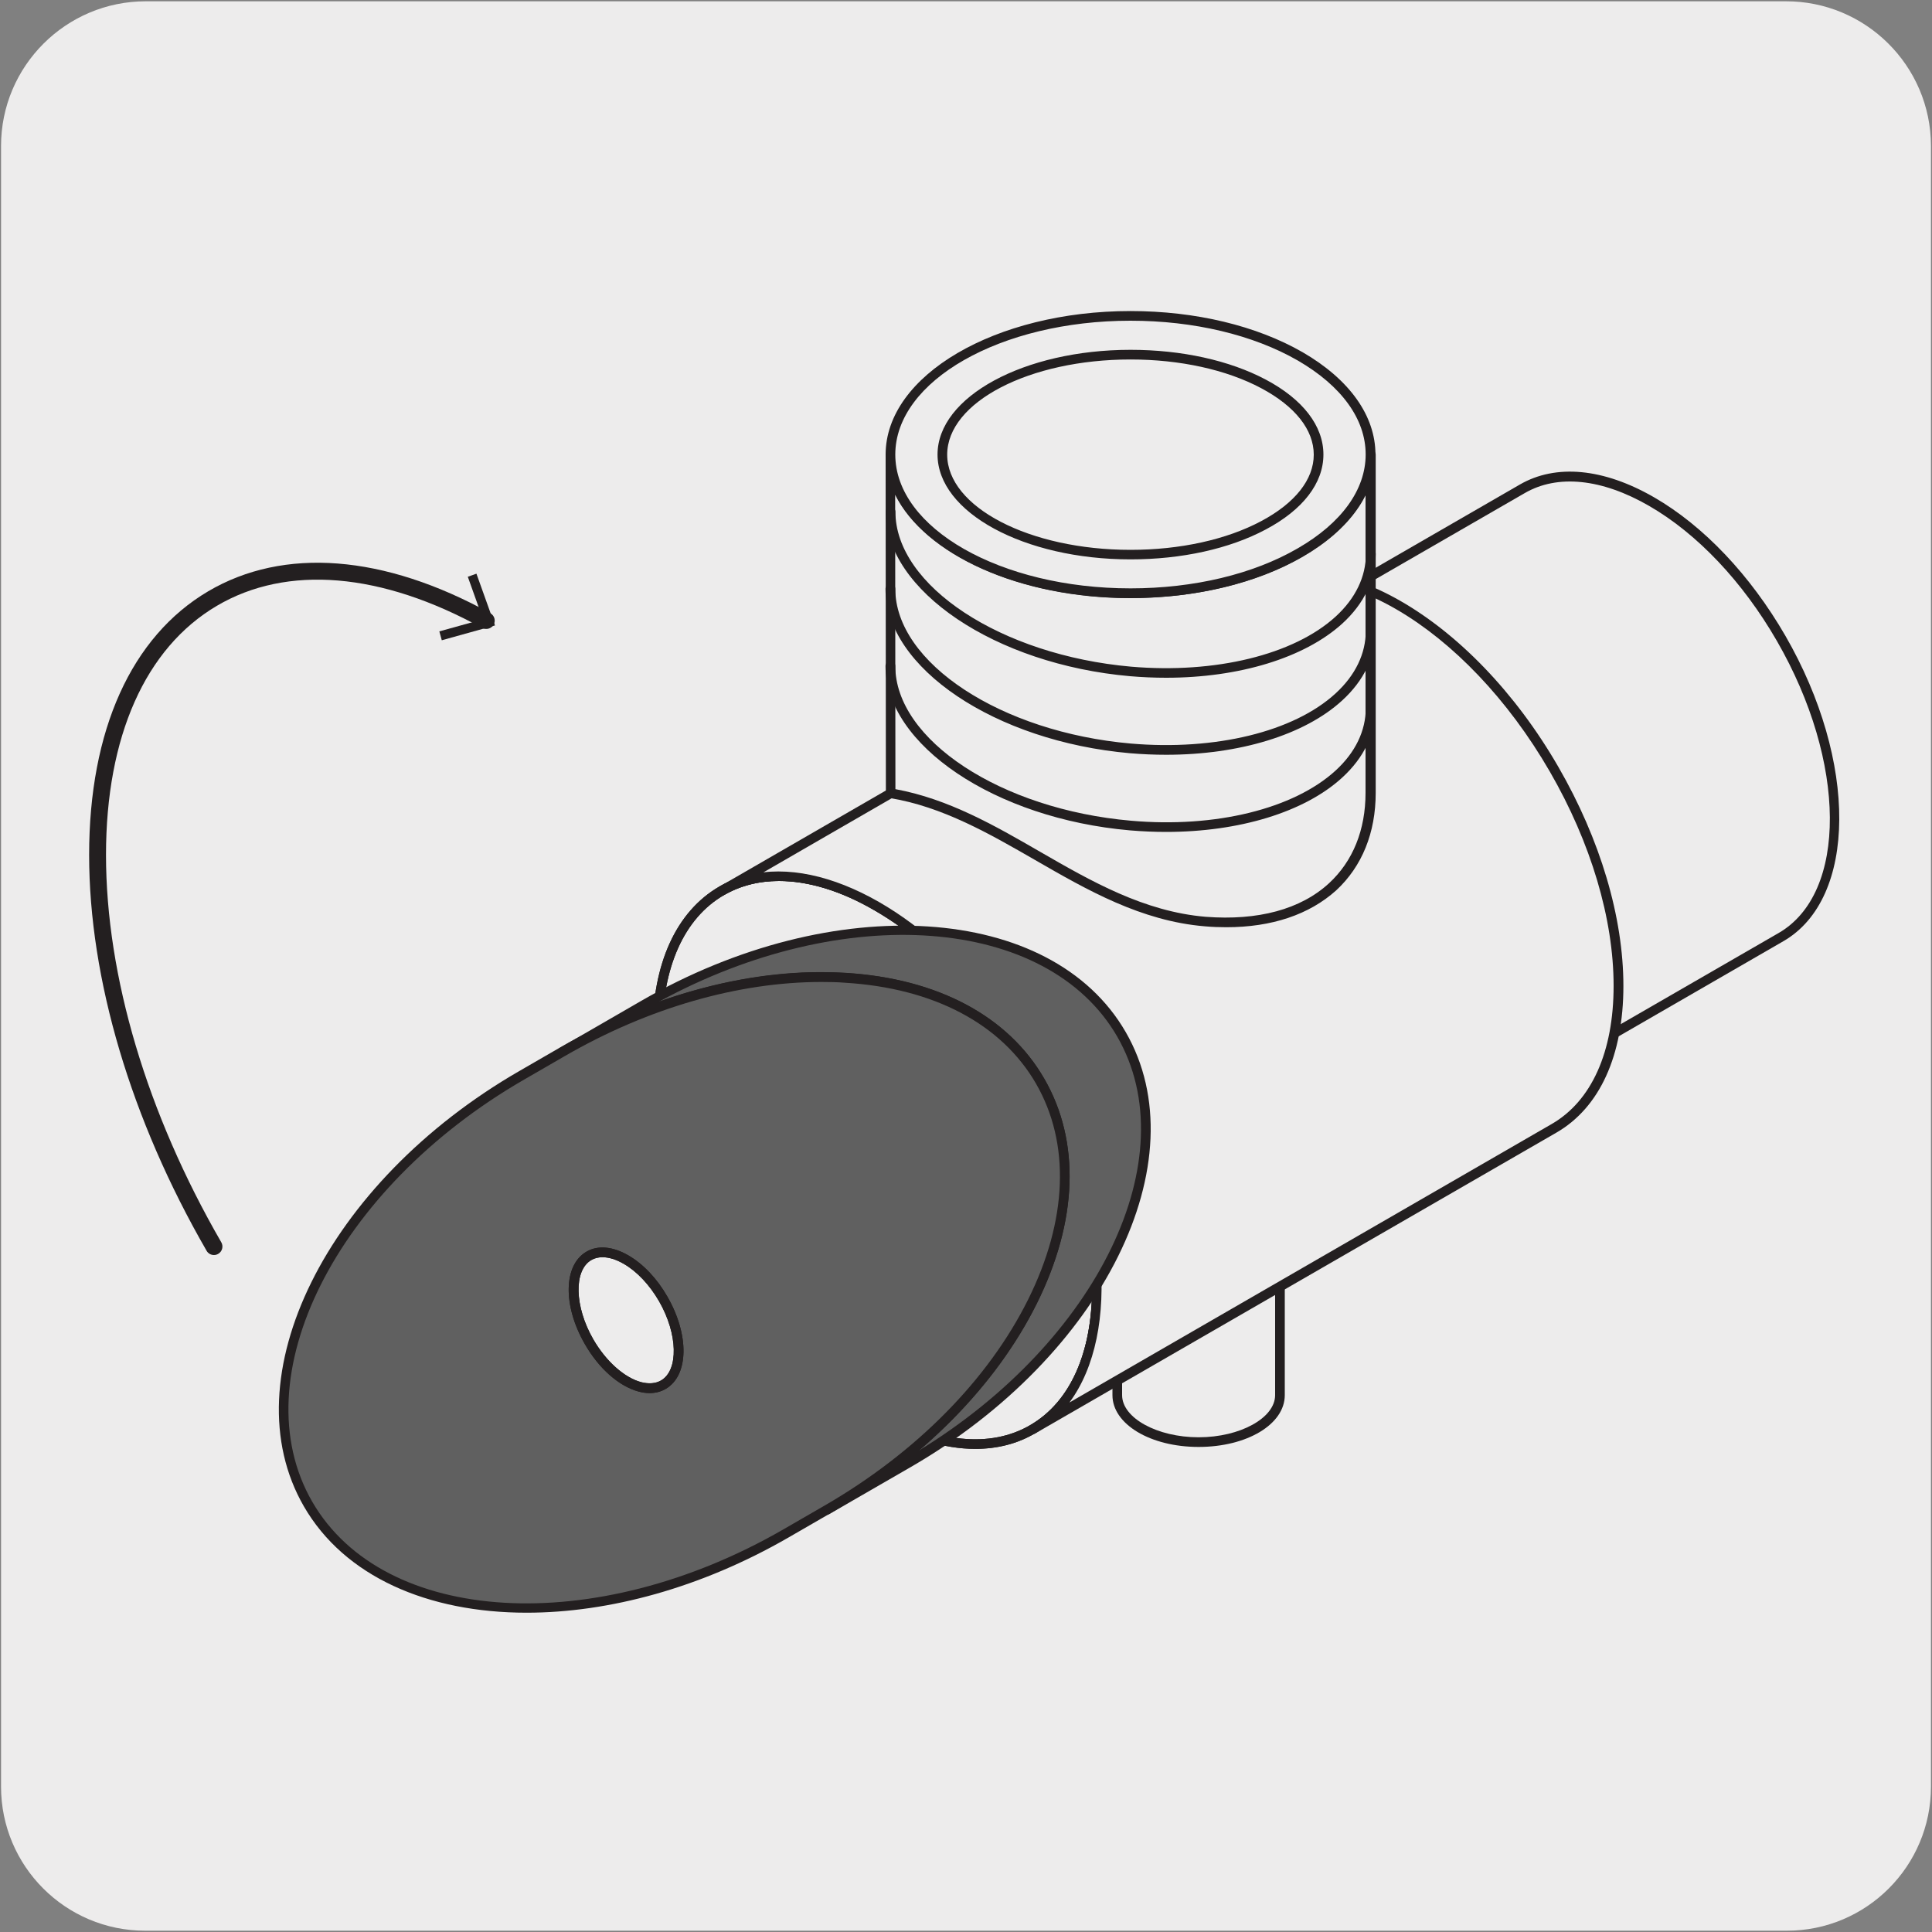 <svg enable-background="new 0 0 150 150" viewBox="0 0 150 150" xmlns="http://www.w3.org/2000/svg"><rect x="0" y="0" width="150" height="150" fill="#808080" stroke="none"/><path d="m11.32.1h127.31c6.21-.02 11.27 5 11.29 11.21v.03 127.37c0 6.18-5.01 11.19-11.19 11.19h-127.46c-6.18 0-11.19-5.01-11.19-11.19v-127.37c0-6.21 5.04-11.24 11.24-11.24z" fill="#edecec"/><path d="m93.06 87.18c-3.49 0-6.31 1.63-6.31 3.64v17.5c0 2.01 2.83 3.64 6.31 3.64 3.49 0 6.31-1.63 6.31-3.64v-17.5c.01-2.01-2.82-3.64-6.31-3.64" fill="#edecec"/><path d="m93.06 87.18c-3.49 0-6.31 1.63-6.31 3.64v17.5c0 2.01 2.83 3.64 6.31 3.64 3.49 0 6.31-1.63 6.31-3.64v-17.5c.01-2.01-2.82-3.64-6.31-3.64z" fill="#edecec"/><path d="m93.06 112.34c-3.75 0-6.69-1.77-6.69-4.02v-17.5c0-2.25 2.94-4.02 6.69-4.02s6.69 1.77 6.69 4.02v17.5c0 2.26-2.93 4.02-6.69 4.02zm0-24.79c-3.22 0-5.94 1.5-5.94 3.27v17.5c0 1.77 2.72 3.27 5.94 3.27s5.94-1.5 5.94-3.27v-17.5c0-1.77-2.71-3.27-5.94-3.27z" fill="#231f20"/><path d="m104.58 69.01c5.55 9.61 5.55 20 0 23.2s-14.55-1.99-20.09-11.6c-5.55-9.61-5.55-20 0-23.2 5.55-3.21 14.54 1.99 20.09 11.6" fill="#edecec"/><path d="m104.58 69.01c5.55 9.61 5.55 20 0 23.2s-14.55-1.99-20.09-11.6c-5.55-9.61-5.55-20 0-23.2 5.55-3.21 14.54 1.99 20.09 11.6z" fill="#edecec"/><path d="m100.93 93.52c-5.47 0-12.26-4.93-16.76-12.72-5.64-9.77-5.58-20.41.14-23.72 5.71-3.31 14.96 1.97 20.61 11.74 5.64 9.77 5.58 20.41-.14 23.72-1.17.66-2.47.98-3.85.98zm-12.74-36.69c-1.27 0-2.46.29-3.52.9-5.36 3.1-5.3 13.28.14 22.69s14.21 14.56 19.58 11.46c5.36-3.1 5.3-13.28-.14-22.69-4.36-7.55-10.88-12.36-16.06-12.36z" fill="#231f20"/><path d="m138.29 72.75c5.55-3.2 5.55-13.59 0-23.2s-14.55-14.8-20.09-11.6l-33.7 19.46c5.55-3.21 14.55 1.99 20.09 11.6 5.55 9.61 5.55 20 0 23.2z" fill="#edecec"/><path d="m138.29 72.75c5.55-3.2 5.55-13.59 0-23.2s-14.55-14.8-20.09-11.6l-33.7 19.46c5.55-3.21 14.55 1.99 20.09 11.6 5.55 9.61 5.55 20 0 23.2z" fill="#edecec"/><path d="m104.58 92.58c-.13 0-.25-.07-.32-.19-.1-.18-.04-.41.14-.51 2.56-1.48 3.97-4.63 3.97-8.87 0-4.32-1.46-9.22-4.11-13.82-2.65-4.59-6.17-8.31-9.91-10.47-3.67-2.12-7.11-2.49-9.67-1-.17.11-.4.05-.51-.14-.1-.18-.04-.41.14-.51l33.69-19.45c2.8-1.62 6.5-1.27 10.42.99 3.85 2.22 7.47 6.04 10.19 10.74 5.64 9.77 5.58 20.41-.14 23.72l-33.7 19.46c-.06.04-.12.05-.19.05zm-16.39-36.5c2.01 0 4.24.67 6.53 2 3.85 2.23 7.47 6.04 10.18 10.75 2.72 4.7 4.21 9.74 4.21 14.19 0 2.96-.66 5.44-1.91 7.25l30.89-17.83c5.36-3.09 5.3-13.27-.14-22.69-2.65-4.59-6.17-8.31-9.91-10.47-3.67-2.12-7.11-2.48-9.67-.99l-30.88 17.82c.23-.02.46-.03.7-.03z" fill="#231f20"/><path d="m80.17 83.1c6.67 11.55 6.67 24.02 0 27.87s-17.47-2.39-24.14-13.93c-6.67-11.55-6.67-24.02 0-27.88 6.67-3.84 17.48 2.4 24.14 13.94" fill="#edecec"/><path d="m75.72 112.49c-2.4 0-5.06-.8-7.81-2.39-4.62-2.66-8.95-7.24-12.2-12.88-3.26-5.64-5.05-11.68-5.05-17.01 0-5.4 1.84-9.44 5.19-11.38 3.34-1.93 7.76-1.51 12.44 1.2 4.61 2.67 8.95 7.24 12.2 12.88 3.26 5.64 5.05 11.68 5.05 17.01 0 5.4-1.84 9.44-5.19 11.37-1.37.81-2.94 1.2-4.63 1.2zm-15.24-44.09c-1.56 0-3 .36-4.26 1.09-3.1 1.79-4.81 5.6-4.81 10.73 0 5.2 1.76 11.11 4.95 16.64s7.43 10 11.93 12.6c4.44 2.56 8.59 2.99 11.69 1.19 3.1-1.79 4.81-5.6 4.81-10.72 0-5.2-1.76-11.11-4.95-16.64-3.19-5.53-7.43-10-11.93-12.6-2.62-1.53-5.16-2.29-7.43-2.29z" fill="#231f20"/><path d="m75.72 112.49c-2.4 0-5.06-.8-7.81-2.39-4.62-2.66-8.95-7.24-12.2-12.88-3.26-5.64-5.05-11.68-5.05-17.01 0-5.4 1.84-9.44 5.19-11.38 3.34-1.93 7.76-1.51 12.44 1.2 4.61 2.67 8.95 7.24 12.2 12.88 3.26 5.64 5.05 11.68 5.05 17.01 0 5.4-1.84 9.44-5.19 11.37-1.37.81-2.94 1.2-4.63 1.2zm-15.24-44.09c-1.56 0-3 .36-4.26 1.09-3.1 1.79-4.81 5.6-4.81 10.73 0 5.2 1.76 11.11 4.95 16.64s7.43 10 11.93 12.6c4.44 2.56 8.59 2.99 11.69 1.19 3.1-1.79 4.81-5.6 4.81-10.72 0-5.2-1.76-11.11-4.95-16.64-3.19-5.53-7.43-10-11.93-12.6-2.62-1.53-5.16-2.29-7.43-2.29z" fill="#231f20"/><path d="m120.66 87.6c6.67-3.85 6.67-16.33 0-27.87-6.67-11.55-17.47-17.78-24.14-13.94l-40.49 23.37c6.67-3.85 17.47 2.39 24.14 13.94 6.66 11.55 6.66 24.02 0 27.87z" fill="#edecec"/><path d="m120.66 87.6c6.67-3.85 6.67-16.33 0-27.87-6.67-11.55-17.47-17.78-24.14-13.94l-40.49 23.37c6.67-3.85 17.47 2.39 24.14 13.94 6.66 11.55 6.66 24.02 0 27.87z" fill="#edecec"/><path d="m80.17 111.35c-.13 0-.25-.07-.32-.19-.1-.18-.04-.41.14-.51 6.47-3.74 6.41-16.01-.14-27.36-6.55-11.34-17.14-17.55-23.63-13.8-.18.11-.41.04-.51-.14s-.04-.41.14-.51c.01 0 .01-.01.02-.01l40.47-23.37c6.83-3.93 17.89 2.37 24.65 14.08 3.26 5.64 5.05 11.68 5.05 17.01 0 5.4-1.84 9.44-5.19 11.38l-40.49 23.37c-.06.03-.12.05-.19.05zm-19.74-43.69c6.54 0 14.67 5.91 20.07 15.25 5.72 9.91 6.55 20.55 2.53 25.98l37.44-21.62c3.1-1.79 4.81-5.6 4.81-10.73 0-5.2-1.76-11.11-4.95-16.63-6.55-11.34-17.14-17.54-23.63-13.8l-37.43 21.62c.38-.05.77-.07 1.16-.07z" fill="#231f20"/><path d="m69.15 61.59c8.82 1.45 15.23 9.21 24.44 9.96 8.25.67 12.82-3.7 12.82-10v-26.25c0 5.94-8.34 10.77-18.64 10.77-10.29 0-18.64-4.82-18.64-10.77z" fill="#edecec"/><path d="m69.15 61.59c8.82 1.45 15.23 9.21 24.44 9.96 8.25.67 12.82-3.7 12.82-10v-26.25c0 5.94-8.34 10.77-18.64 10.77-10.29 0-18.64-4.82-18.64-10.77z" fill="#edecec"/><path d="m95.21 71.99c-.54 0-1.09-.02-1.66-.07-4.95-.41-9.13-2.81-13.17-5.14-3.54-2.04-7.2-4.15-11.29-4.82-.18-.03-.31-.19-.31-.37l-.02-26.28v-.01c0-.21.17-.37.38-.37s.38.16.38.37v.01c.01 5.72 8.2 10.38 18.27 10.38s18.26-4.66 18.26-10.39c0-.21.17-.37.38-.37s.38.16.38.37v26.26c0 3.09-1.06 5.71-3.07 7.57-2.09 1.88-5 2.86-8.53 2.86zm-25.69-10.72c4.1.75 7.72 2.83 11.23 4.86 3.97 2.29 8.08 4.65 12.86 5.05 4.05.31 7.37-.57 9.58-2.61 1.85-1.71 2.83-4.13 2.83-7.02v-23.15c-2.3 4.64-9.62 8.04-18.26 8.04s-15.96-3.39-18.26-8.03z" fill="#231f20"/><path d="m106.41 35.29c0-5.94-8.34-10.77-18.64-10.77-10.29 0-18.64 4.83-18.64 10.77s8.35 10.77 18.64 10.77 18.64-4.82 18.64-10.77" fill="#edecec"/><path d="m106.41 35.29c0-5.94-8.34-10.77-18.64-10.77-10.29 0-18.64 4.83-18.64 10.77s8.35 10.77 18.64 10.77 18.64-4.82 18.64-10.77z" fill="#edecec"/><path d="m87.78 46.43h-.01c-10.48 0-19.01-4.99-19.01-11.14s8.53-11.14 19.01-11.14h.01c5.04 0 9.78 1.14 13.36 3.2 3.64 2.11 5.65 4.93 5.65 7.94s-2 5.83-5.65 7.94c-3.58 2.07-8.32 3.2-13.36 3.2zm0-21.53c-.01 0-.01 0-.01 0-10.07 0-18.26 4.66-18.26 10.39s8.19 10.39 18.26 10.39h.01c4.91 0 9.52-1.1 12.98-3.11 3.4-1.96 5.27-4.55 5.27-7.29s-1.87-5.32-5.27-7.29c-3.46-1.99-8.07-3.09-12.98-3.09z" fill="#231f20"/><path d="m102.37 35.29c0-4.29-6.54-7.77-14.61-7.76-8.07 0-14.61 3.48-14.61 7.76s6.54 7.76 14.61 7.76c8.07.01 14.61-3.47 14.61-7.76" fill="#edecec"/><path d="m102.37 35.29c0-4.29-6.54-7.77-14.61-7.76-8.07 0-14.61 3.48-14.61 7.76s6.54 7.76 14.61 7.76c8.07.01 14.61-3.47 14.61-7.76z" fill="#edecec"/><path d="m87.78 43.43h-.01c-8.26 0-14.98-3.65-14.98-8.14s6.73-8.13 14.98-8.13h.01c3.96 0 7.68.82 10.49 2.31 2.89 1.53 4.48 3.6 4.48 5.82s-1.59 4.29-4.48 5.82c-2.81 1.5-6.53 2.32-10.49 2.32zm0-15.52h-.01c-7.85 0-14.23 3.31-14.23 7.39 0 4.07 6.39 7.39 14.23 7.39h.01c3.84 0 7.44-.79 10.14-2.23 2.63-1.4 4.08-3.23 4.08-5.16s-1.45-3.76-4.08-5.16c-2.7-1.44-6.31-2.23-10.14-2.23z" fill="#231f20"/><path d="m90.54 64.59c-.92 0-1.86-.04-2.81-.12-10.47-.91-18.98-6.64-18.98-12.77 0-.21.17-.37.38-.37s.38.16.38.37c0 5.75 8.21 11.14 18.3 12.02 6.55.58 12.63-.92 15.88-3.89 1.54-1.41 2.35-3.09 2.35-4.87 0-.21.17-.37.38-.37s.38.16.38.37c0 1.99-.9 3.87-2.6 5.42-2.93 2.68-8 4.21-13.66 4.21zm0-5.99c-.92 0-1.86-.04-2.81-.12-10.47-.92-18.98-6.64-18.98-12.77 0-.21.17-.37.38-.37s.38.16.38.37c0 5.75 8.21 11.14 18.3 12.02 6.55.56 12.63-.91 15.88-3.89 1.54-1.41 2.35-3.09 2.35-4.87 0-.21.17-.37.38-.37s.38.16.38.37c0 1.99-.9 3.87-2.6 5.42-2.93 2.68-8 4.21-13.66 4.21zm0-5.98c-.92 0-1.86-.04-2.8-.12-10.47-.92-18.98-6.65-18.98-12.77 0-.21.17-.37.38-.37s.38.16.38.37c0 5.75 8.21 11.14 18.3 12.03 6.53.56 12.63-.92 15.88-3.89 1.54-1.41 2.35-3.09 2.35-4.87 0-.21.17-.37.38-.37s.38.16.38.37c0 1.99-.9 3.87-2.6 5.42-2.95 2.67-8.02 4.2-13.67 4.2z" fill="#231f20"/><path d="m70.48 113.59c14.83-8.56 22.25-23.46 16.58-33.28s-22.28-10.84-37.11-2.28l-6.3 3.64c14.83-8.56 31.44-7.54 37.11 2.28s-1.75 24.72-16.58 33.28z" fill="#606060"/><path d="m64.18 117.6c-.13 0-.25-.07-.32-.19-.1-.18-.04-.41.14-.51 7.11-4.1 12.73-9.79 15.83-16.01 3.08-6.17 3.29-12.12.62-16.76-2.68-4.64-7.94-7.42-14.82-7.84-6.93-.42-14.67 1.6-21.78 5.71-.18.1-.41.05-.51-.14-.1-.18-.04-.41.14-.51l6.3-3.64c14.98-8.65 31.86-7.57 37.62 2.42 5.76 9.98-1.74 25.14-16.72 33.79l-6.29 3.63s-.01 0-.01.01c-.07.02-.13.04-.2.04zm-.4-42.12c.63 0 1.26.02 1.88.05 7.14.44 12.62 3.36 15.42 8.22 2.81 4.86 2.6 11.06-.59 17.46-2.07 4.15-5.22 8.06-9.18 11.43 13.94-8.52 20.85-22.76 15.43-32.16-5.43-9.39-21.21-10.54-35.56-2.72 4.24-1.49 8.53-2.28 12.6-2.28z" fill="#231f20"/><path d="m43.65 81.67-3.15 1.82c-14.83 8.56-22.25 23.46-16.58 33.28s22.28 10.84 37.11 2.28l3.15-1.82c14.83-8.56 22.25-23.46 16.58-33.28s-22.28-10.84-37.11-2.28" fill="#606060"/><path d="m40.89 125.21c-7.67 0-14.15-2.8-17.3-8.26-5.76-9.98 1.74-25.14 16.72-33.79l3.15-1.82c7.23-4.17 15.11-6.27 22.2-5.8 7.14.44 12.62 3.35 15.42 8.22 2.81 4.86 2.6 11.06-.59 17.47-3.16 6.35-8.89 12.15-16.12 16.32l-3.15 1.82c-6.79 3.92-13.97 5.84-20.33 5.84zm22.89-48.97c-6.45 0-13.46 2.01-19.94 5.76l-3.15 1.82c-14.62 8.44-22 23.14-16.45 32.77 5.56 9.62 21.97 10.59 36.6 2.14l3.15-1.82c7.11-4.1 12.73-9.78 15.83-16.01 3.07-6.17 3.29-12.12.62-16.76-2.68-4.64-7.94-7.42-14.82-7.84-.61-.05-1.22-.06-1.84-.06z" fill="#231f20"/><path d="m51.49 100.85c1.59 2.76 1.6 5.74.01 6.66s-4.17-.58-5.77-3.34c-1.59-2.76-1.6-5.74-.01-6.66s4.17.58 5.77 3.34" fill="#edecec"/><g fill="#231f20"><path d="m50.44 108.16c-.28 0-.56-.04-.86-.12-1.52-.41-3.08-1.78-4.17-3.68-1.72-2.98-1.67-6.14.12-7.18.89-.52 2.05-.41 3.26.29 1.14.66 2.22 1.79 3.02 3.19 1.72 2.98 1.67 6.13-.12 7.17-.37.22-.8.33-1.25.33zm-3.66-10.55c-.32 0-.62.07-.87.22-1.38.8-1.31 3.62.15 6.15.98 1.7 2.41 2.98 3.72 3.33.59.15 1.12.11 1.54-.13 1.38-.8 1.31-3.61-.15-6.15-.74-1.28-1.72-2.32-2.75-2.91-.59-.34-1.15-.51-1.64-.51z"/><path d="m50.44 108.16c-.28 0-.56-.04-.86-.12-1.52-.41-3.08-1.78-4.17-3.68-1.72-2.98-1.67-6.14.12-7.18.89-.52 2.05-.41 3.26.29 1.14.66 2.22 1.79 3.02 3.19 1.72 2.98 1.67 6.13-.12 7.17-.37.22-.8.33-1.25.33zm-3.66-10.55c-.32 0-.62.07-.87.22-1.38.8-1.31 3.62.15 6.15.98 1.7 2.41 2.98 3.72 3.33.59.15 1.12.11 1.54-.13 1.38-.8 1.31-3.61-.15-6.15-.74-1.28-1.72-2.32-2.75-2.91-.59-.34-1.15-.51-1.64-.51z"/><path d="m16.61 97.44c-.23 0-.45-.12-.57-.33-5.88-10.19-9.12-21.11-9.12-30.73 0-9.69 3.28-16.95 9.24-20.47 5.87-3.46 13.65-2.86 21.91 1.7.32.18.43.57.26.89-.18.31-.58.42-.89.26-7.83-4.32-15.15-4.94-20.61-1.72-5.54 3.27-8.6 10.14-8.6 19.34 0 9.4 3.18 20.08 8.95 30.07.18.31.08.72-.24.9-.1.06-.21.09-.33.09z"/><path d="m34.3 49.71-.19-.69 3.39-.94-1.18-3.3.67-.24 1.44 4.02z"/></g></svg>